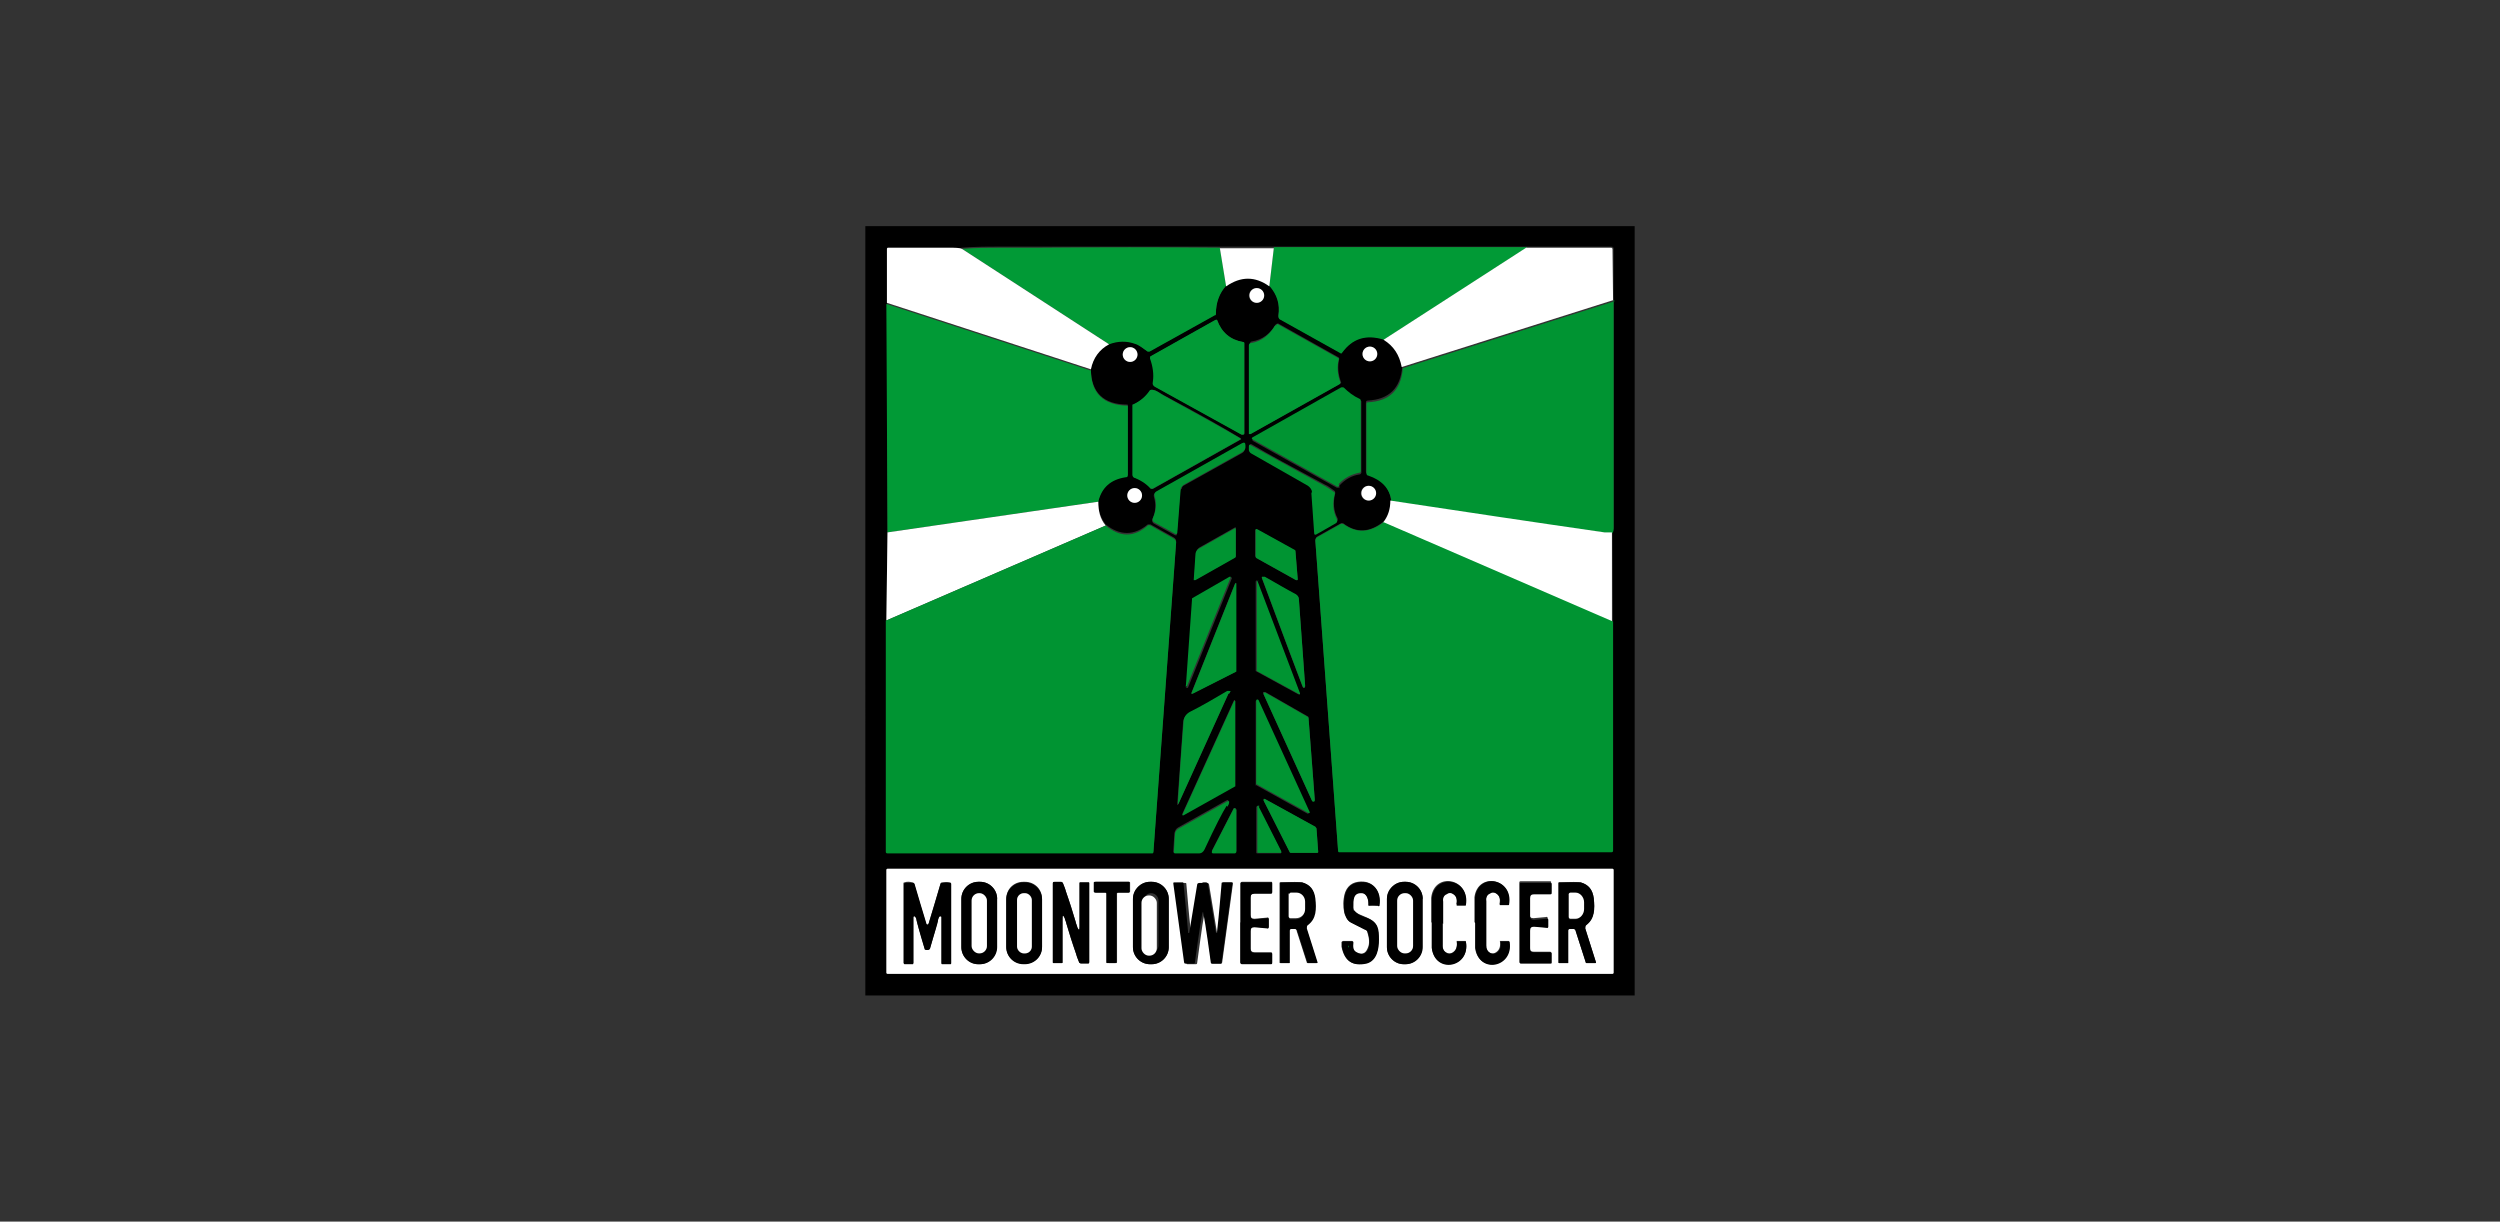 <?xml version="1.0" encoding="UTF-8"?>
<svg xmlns="http://www.w3.org/2000/svg" width="440" height="215" version="1.1" viewBox="0 0 440 215">
  <rect x="0" y="0" width="440" height="215" fill="#333333" stroke="none"/>
  <!-- Generator: Adobe Illustrator 28.7.1, SVG Export Plug-In . SVG Version: 1.2.0 Build 142)  -->
  <g>
    <g id="Layer_1">
      <g>
        <g>
          <path d="M169.3,43.8c-.4-.1-1.2-.2-2.4-.2-3.5,0-7.1,0-10.6,0-.1,0-.2,0-.2.2v9.5" vector-effect="non-scaling-stroke" fill="none"/>
          <path d="M156,53.4l.2,40.2" vector-effect="non-scaling-stroke" fill="none"/>
          <path d="M156.2,93.6l-.2,15.5" vector-effect="non-scaling-stroke" fill="none"/>
          <path d="M156,109.2v40.7c0,.2,0,.3.2.3h46.6c0,0,.2,0,.2-.2l4-54.5c0-.3-.1-.5-.4-.7l-4.1-2.3c-.2,0-.4,0-.5,0-2.4,2-4.9,2-7.4,0" vector-effect="non-scaling-stroke" fill="none"/>
          <path d="M194.6,92.4c-.9-1.2-1.4-2.6-1.3-4.2" vector-effect="non-scaling-stroke" fill="none"/>
          <path d="M193.3,88.3c.6-2.5,2.2-3.9,4.8-4.3.3,0,.4-.2.4-.4v-12.1c0,0,0-.1-.1-.1h0c-4.2,0-6.4-2.2-6.4-6.3" vector-effect="non-scaling-stroke" fill="none"/>
          <path d="M192,65.1c.4-2.1,1.5-3.5,3.2-4.4" vector-effect="non-scaling-stroke" fill="none"/>
          <path d="M195.2,60.6c1.5-.6,3-.6,4.5-.1.8.3,1.5,1,2.3,1.4,0,0,.2,0,.3,0l11.5-6.4c.1,0,.2-.2.2-.3,0-1.9.6-3.5,1.8-4.9" vector-effect="non-scaling-stroke" fill="none"/>
          <path d="M215.7,50.4c2.6-1.7,5.1-1.7,7.6,0" vector-effect="non-scaling-stroke" fill="none"/>
          <path d="M223.4,50.4c1.4,1.5,1.9,3.3,1.6,5.3,0,.3,0,.6.4.7l10.4,5.8c.1,0,.3,0,.4,0,1.8-2.5,4.2-3.3,7.4-2.3" vector-effect="non-scaling-stroke" fill="none"/>
          <path d="M243.5,59.8c1.7,1,2.8,2.6,3.2,4.8" vector-effect="non-scaling-stroke" fill="none"/>
          <path d="M246.7,64.6c-.3,3.8-2.3,5.8-6.1,6-.2,0-.3.2-.3.3v12.2c0,.2.1.4.3.4,2.4.8,3.8,2.3,4.1,4.5" vector-effect="non-scaling-stroke" fill="none"/>
          <path d="M244.8,88.1c0,1.5-.4,2.8-1.3,3.9" vector-effect="non-scaling-stroke" fill="none"/>
          <path d="M243.5,92.1c-2.4,1.9-4.7,2.1-7.1.3-.1,0-.3-.1-.4,0l-4.1,2.3c-.2.1-.4.4-.4.7l4,54.5c0,.2.1.3.3.3h47.8c.2,0,.3-.1.3-.3v-40.2" vector-effect="non-scaling-stroke" fill="none"/>
          <path d="M283.9,109.5v-15.8" vector-effect="non-scaling-stroke" fill="none"/>
          <path d="M283.7,93.7c.1-.2.2-.5.2-.8,0-13.4,0-26.8,0-40.2" vector-effect="non-scaling-stroke" fill="none"/>
          <path d="M284,52.8v-9c-.1,0-.2-.2-.3-.2h-15" vector-effect="non-scaling-stroke" fill="none"/>
          <path d="M268.7,43.6h-44.5" vector-effect="non-scaling-stroke" fill="none"/>
          <path d="M224.2,43.6h-9.5" vector-effect="non-scaling-stroke" fill="none"/>
          <path d="M214.7,43.6c-10.6,0-21.3,0-31.9,0,0,0-2.1,0-6.4,0-2.3,0-4.7,0-7.2.2" vector-effect="non-scaling-stroke" fill="none"/>
          <path d="M214.7,43.6l1.1,6.7" vector-effect="non-scaling-stroke" fill="none"/>
          <path d="M195.2,60.6l-25.9-16.8" vector-effect="non-scaling-stroke" fill="none"/>
          <path d="M192,65.1l-35.9-11.7" vector-effect="non-scaling-stroke" fill="none"/>
          <path d="M193.3,88.3l-37.1,5.4" vector-effect="non-scaling-stroke" fill="none"/>
          <path d="M268.7,43.6l-25.1,16.2" vector-effect="non-scaling-stroke" fill="none"/>
          <path d="M223.4,50.4l.8-6.8" vector-effect="non-scaling-stroke" fill="none"/>
          <path d="M194.6,92.4l-38.6,16.7" vector-effect="non-scaling-stroke" fill="none"/>
          <path d="M284,52.8l-37.3,11.8" vector-effect="non-scaling-stroke" fill="none"/>
          <path d="M283.7,93.7c-.4,0-.8,0-1.2,0-12.6-1.8-25.2-3.7-37.7-5.6" vector-effect="non-scaling-stroke" fill="none"/>
          <path d="M283.9,109.5l-40.4-17.5" vector-effect="non-scaling-stroke" fill="none"/>
          <path d="M222.4,52c0-.7-.6-1.3-1.3-1.3-.7,0-1.3.6-1.3,1.3h0c0,.7.6,1.3,1.3,1.3h0c.7,0,1.3-.6,1.3-1.3" vector-effect="non-scaling-stroke" fill="none"/>
          <path d="M214.2,56.3c0,0-.1-.1-.2,0,0,0,0,0,0,0l-11.4,6.4c-.2,0-.2.2-.1.4.6,1.4.8,2.8.5,4.1,0,.4,0,.7.4.9l15.2,8.4c.2,0,.4,0,.4-.1,0,0,0-.1,0-.2v-15.7c0-.2,0-.2-.2-.3-2.3-.4-3.8-1.7-4.6-3.9" vector-effect="non-scaling-stroke" fill="none"/>
          <path d="M224.8,57c0,0-.2,0-.2,0-1,1.7-2.4,2.8-4.3,3.1-.2,0-.3.2-.3.4v15.6c0,.1,0,.2.2.2,0,0,0,0,0,0l15.7-8.8c.1,0,.2-.2.1-.3-.5-1.4-.6-2.7-.3-4,0-.1,0-.2-.1-.3l-10.7-6" vector-effect="non-scaling-stroke" fill="none"/>
          <path d="M242.4,62.3c0-.7-.6-1.3-1.3-1.3h0c-.7,0-1.3.6-1.3,1.3h0c0,.7.6,1.3,1.3,1.3s1.3-.6,1.3-1.3" vector-effect="non-scaling-stroke" fill="none"/>
          <path d="M200.2,62.4c0-.7-.6-1.3-1.3-1.3h0c-.7,0-1.3.6-1.3,1.3h0c0,.7.6,1.3,1.3,1.3h0c.7,0,1.3-.6,1.3-1.3h0" vector-effect="non-scaling-stroke" fill="none"/>
          <path d="M235.7,85.5c1-1.1,2.2-1.8,3.6-2,.1,0,.3-.2.3-.3v-12.4c0-.2,0-.3-.2-.3-1.1-.5-2-1.2-2.8-2-.1-.1-.4-.2-.5,0l-15.6,8.8c-.1,0-.1.2,0,.3,0,0,0,0,0,0l14.7,8.2c.2.1.4,0,.6,0" vector-effect="non-scaling-stroke" fill="none"/>
          <path d="M199.4,71.2c0,0,0,0,0,.1v12.3c0,.3.2.5.4.5,1,.3,2,.9,2.8,1.9,0,.1.2.1.4,0l15.3-8.6c.2,0,.2-.2,0-.3-2.8-1.7-7.2-4.2-13.4-7.5-.6-.3-1.3-.9-2.1-1-.2,0-.3,0-.4.2-.7,1-1.6,1.8-2.9,2.4" vector-effect="non-scaling-stroke" fill="none"/>
          <path d="M208.1,85.6l10.4-5.8c.4-.2.6-.5.6-.9v-.3c0-.5-.1-.6-.6-.4l-15.1,8.5c-.3.2-.4.4-.3.8.4,1.3.3,2.6-.3,3.9-.1.2,0,.5.2.7l3.8,2.1c.1,0,.3,0,.3,0,0,0,0,0,0,0l.6-7.7c0-.2.1-.4.3-.5" vector-effect="non-scaling-stroke" fill="none"/>
          <path d="M230.9,86.6l.5,7.1c0,.2.1.3.3.2l3.5-2c.2-.1.3-.5.2-.7-.7-1.3-.8-2.8-.4-4.4,0-.1,0-.3-.1-.4-.7-.5-1.2-.9-1.7-1.1-5.6-3-9.9-5.3-12.9-7.1-.3-.1-.4,0-.4.2v.6c0,.3.1.5.4.6l10,5.7c.4.2.6.6.7,1.1" vector-effect="non-scaling-stroke" fill="none"/>
          <path d="M242.1,86.8c0-.7-.6-1.3-1.3-1.3h0c-.7,0-1.3.6-1.3,1.3h0c0,.7.6,1.3,1.3,1.3s1.3-.6,1.3-1.3" vector-effect="non-scaling-stroke" fill="none"/>
          <path d="M201,87.2c0-.7-.6-1.3-1.3-1.3s-1.3.6-1.3,1.3.6,1.3,1.3,1.3,1.3-.6,1.3-1.3" vector-effect="non-scaling-stroke" fill="none"/>
          <path d="M210.4,102l6.9-3.9c.2,0,.2-.2.2-.4v-4.8c0,0,0-.1-.1-.1,0,0,0,0,0,0l-6.2,3.5c-.4.2-.7.7-.7,1.1l-.3,4.4c0,.1,0,.2.2.2,0,0,0,0,.1,0" vector-effect="non-scaling-stroke" fill="none"/>
          <path d="M221,98c0,0,0,.1.1.2l7,3.9c.1,0,.2,0,.3,0,0,0,0,0,0-.1l-.4-4.9c0,0,0-.1-.1-.2l-6.7-3.7c-.1,0-.2,0-.3,0,0,0,0,0,0,0v4.7" vector-effect="non-scaling-stroke" fill="none"/>
          <path d="M208.7,120.9c0,0,0,.2.2.2,0,0,.1,0,.2-.1l7.7-19.2c0,0,0-.2-.1-.2,0,0-.1,0-.1,0l-6.6,3.8c0,0,0,0,0,.1l-1.1,15.5" vector-effect="non-scaling-stroke" fill="none"/>
          <path d="M229.3,120.9c0,.1.1.2.1.2.1,0,.3,0,.3-.2,0,0,0-.1,0-.2l-1.1-15.2c0-.3-.2-.6-.5-.8-1.9-1-3.8-2.1-5.5-3.1-.2,0-.3-.1-.5,0,0,0-.1,0,0,.2,0,0,0,0,0,0,4.1,11,6.5,17.4,7.2,19.2" vector-effect="non-scaling-stroke" fill="none"/>
          <path d="M221.3,102.2c0,0-.1-.1-.2,0,0,0-.1,0-.1.2v15.6c0,0,0,.1,0,.1l7.5,4.1c0,0,.2,0,.2,0,0,0,0,0,0-.1l-7.5-19.8" vector-effect="non-scaling-stroke" fill="none"/>
          <path d="M217.6,102.7c0,0,0-.1-.1-.1,0,0-.1,0-.1,0l-7.7,19.3c0,0,0,.2,0,.2,0,0,0,0,.1,0l7.7-3.9c0,0,0,0,0-.1v-15.4" vector-effect="non-scaling-stroke" fill="none"/>
          <path d="M216.4,122c.2-.1,0-.2-.3-.2,0,0-.1,0-.2,0-2.2,1.3-4.4,2.6-6.6,3.7-.7.4-1.1,1-1.1,1.9,0,0-.3,4.7-1,14.1,0,.1,0,.2.1.2,0,0,0,0,0,0l8.8-19.4c0,0,0-.1.1-.2" vector-effect="non-scaling-stroke" fill="none"/>
          <path d="M230.9,140.9c0,.1.2.2.3.1.1,0,.2-.1.2-.3l-1.1-14.4c0,0,0-.2-.1-.2l-7.5-4.3c-.1,0-.3,0-.4,0,0,0,0,.2,0,.2l8.5,18.7" vector-effect="non-scaling-stroke" fill="none"/>
          <path d="M217.4,138.4s0,0,0-.1v-14.9c0,0,0-.1-.1-.2,0,0-.1,0-.1,0l-9.1,20c0,0,0,.2,0,.2,0,0,0,0,.1,0l9.1-5.1" vector-effect="non-scaling-stroke" fill="none"/>
          <path d="M221.1,138.1c0,0,0,.1,0,.1l9,5c0,0,.2,0,.2,0,0,0,0-.1,0-.2l-9-19.7c0,0-.1-.1-.2,0,0,0-.1,0-.1.2v14.8" vector-effect="non-scaling-stroke" fill="none"/>
          <path d="M231.7,145.8c0,0,0-.1-.1-.2l-8.9-4.9c-.1,0-.2,0-.3,0,0,0,0,.1,0,.2l4.6,9.1c0,0,.1.1.2.1h4.6c.1,0,.2,0,.2-.2,0,0,0,0,0,0l-.3-4.1" vector-effect="non-scaling-stroke" fill="none"/>
          <path d="M215.9,141.8c.2-.3.3-.5.3-.6,0-.4,0-.5-.4-.3l-8.4,4.7c-.4.2-.6.6-.7,1l-.2,3.2c0,.1,0,.3.2.3,0,0,0,0,0,0h4.2c.5,0,.8-.2,1-.7,1.8-4,3.1-6.6,3.9-7.7" vector-effect="non-scaling-stroke" fill="none"/>
          <path d="M221.5,141.9c0-.1-.2-.1-.3,0,0,0-.1.1-.1.2v7.9c0,.1,0,.2.2.2h4c.1,0,.2,0,.2-.2,0,0,0,0,0,0l-4-7.9" vector-effect="non-scaling-stroke" fill="none"/>
          <path d="M217.6,142.5c0-.1-.1-.3-.3-.3,0,0-.2,0-.2.1l-3.8,7.4c0,.1,0,.3.1.3,0,0,0,0,.1,0h3.8c.1,0,.3-.1.3-.3v-7.4" vector-effect="non-scaling-stroke" fill="none"/>
          <path d="M284,153.1c0-.1-.1-.2-.2-.2h-127.6c-.1,0-.2.1-.2.2v18.1c0,.1.1.2.2.2h127.6c.1,0,.2-.1.2-.2v-18.1" vector-effect="non-scaling-stroke" fill="none"/>
          <path d="M244.6,172.4s-.2,0-.5,0h0c-.3,0-.5,0-.5,0,0,0,.2,0,.5,0h0c.3,0,.5,0,.5,0h0" vector-effect="non-scaling-stroke" fill="none"/>
          <path d="M163.2,167.1c0,0,.2,0,.2,0,.2,0,.3-.1.3-.3.9-2.9,1.3-4.6,1.4-5,0-.3.2-.5.3-.6.2,0,.3,0,.3.2v8.1c0,0,0,.1.1.1h1.5c0,0,.1,0,.1-.1h0v-13.9c0-.2,0-.2-.2-.3-.5,0-1,0-1.4,0-.2,0-.3.2-.3.3-.7,2.3-1.3,4.5-2,6.7,0,.3-.2.4-.3.4s-.2-.1-.3-.4c-.7-2.2-1.3-4.4-2-6.7,0-.2-.2-.3-.3-.3-.4-.1-.9-.2-1.4,0-.2,0-.2.1-.2.3v13.9c0,0,0,.1.2.1h1.5c0,0,.1,0,.1-.1v-8.1c0-.2,0-.2.2-.2.1,0,.2.3.3.6,0,.5.6,2.1,1.4,5,0,.1.1.2.3.3,0,0,.1,0,.2,0" vector-effect="non-scaling-stroke" fill="none"/>
          <path d="M175.5,158.2c0-1.6-1.3-3-3-3h-.3c-1.6,0-3,1.3-3,3h0v8.5c0,1.6,1.3,3,2.9,3h.3c1.6,0,3-1.3,3-3h0s0-8.5,0-8.5" vector-effect="non-scaling-stroke" fill="none"/>
          <path d="M183.4,158.2c0-1.7-1.3-3-3-3h-.3c-1.7,0-3,1.3-3,3v8.4c0,1.7,1.3,3,3,3h.3c1.7,0,3-1.3,3-3v-8.4" vector-effect="non-scaling-stroke" fill="none"/>
          <path d="M187.7,162.6c.5,1.7,1,3.4,1.7,5.3.2.5.3.9.5,1.4,0,.2.2.2.3.2h1.2c.2.1.3,0,.3-.2v-13.9c0,0,0-.1-.1-.1h-1.5c0,0-.1,0-.1.1v7.7c0,.7-.1.7-.4.1,0-.2-.2-.5-.3-1-.5-1.7-1-3.4-1.7-5.3-.2-.5-.3-.9-.5-1.4,0-.2-.2-.2-.3-.2h-1.2c-.2-.1-.3,0-.3.2v13.9c0,0,0,.1.1.1h1.5c0,0,.1,0,.1-.1v-7.7c0-.7.1-.7.4-.1,0,.2.2.5.3,1" vector-effect="non-scaling-stroke" fill="none"/>
          <path d="M195.7,169.5c.3,0,.5,0,.7,0,.2,0,.2,0,.2-.3v-11.8c0-.2,0-.3.3-.3h1.8c.1,0,.2-.1.2-.2h0v-1.5c0-.1,0-.2-.2-.2-1,0-2,0-2.9,0-1,0-2,0-2.9,0-.1,0-.2,0-.2.2v1.5c0,.1,0,.2.2.2,0,0,0,0,0,0h1.8c.2,0,.3,0,.3.3v11.8c0,.2,0,.2.2.3.2,0,.4,0,.7,0" vector-effect="non-scaling-stroke" fill="none"/>
          <path d="M205.7,158.2c0-1.6-1.3-3-3-3h-.3c-1.6,0-3,1.3-3,3h0s0,8.5,0,8.5c0,1.6,1.3,3,3,3h.3c1.6,0,3-1.3,3-3h0s0-8.5,0-8.5" vector-effect="non-scaling-stroke" fill="none"/>
          <path d="M211.8,160.5c.2,0,.6,3,1.4,8.9,0,0,0,.2.2.2h1.4c.2,0,.2,0,.3-.2l1.9-13.9c0,0,0-.2-.1-.2,0,0,0,0,0,0h-1.5c-.1,0-.2,0-.2.2-.2,2.2-.4,5-.8,8.5,0,0,0,.2,0,.2,0,0-.1,0-.2,0,0,0,0,0,0,0l-1.4-8.5c0-.2-.2-.3-.4-.3-.2,0-.3,0-.4,0,0,0-.1,0-.4,0-.2,0-.4.1-.4.3l-1.4,8.5c0,0,0,.1-.2.1,0,0,0,0,0,0,0,0,0-.1,0-.2-.4-3.5-.6-6.4-.8-8.5,0-.1,0-.2-.2-.2h-1.5c0,0-.2,0-.2.2,0,0,0,0,0,0l1.9,13.9c0,.2.1.2.3.2h1.4c0,0,.2,0,.2-.2.8-5.9,1.2-8.9,1.4-8.9" vector-effect="non-scaling-stroke" fill="none"/>
          <path d="M218.3,162.4c0,4.2,0,6.5,0,6.9,0,.2,0,.2.3.2h5.1c.1,0,.2,0,.2-.1v-1.6c0,0,0-.2-.2-.2h-2.9c-.4,0-.7-.2-.7-.7v-3.1c0-.5.2-.7.7-.7l2.2.2c.2,0,.3,0,.3-.2,0-.1,0-.4,0-.7,0-.3,0-.6,0-.7,0-.2-.2-.3-.3-.2l-2.2.2c-.5,0-.7-.2-.7-.7v-3.1c0-.5.2-.7.7-.7h2.9c0,0,.2,0,.2-.2v-1.6c0-.1,0-.2-.1-.2h-5.1c-.2,0-.3,0-.3.2,0,.4,0,2.7,0,6.9" vector-effect="non-scaling-stroke" fill="none"/>
          <path d="M227.2,163.5c.2,0,.5,0,.7,0,.2,0,.3.1.3.3l1.8,5.6c0,0,0,.1.1.1h1.6c0,0,.1,0,.1-.1l-1.9-6c0-.2,0-.4.2-.6,1.4-1.2,1.5-2.9,1.3-4.7-.2-1.5-.9-2.4-2.3-2.8-.4-.1-1.6-.1-3.7,0-.2,0-.2,0-.2.2v13.9c0,0,0,.1.1.1h1.6c0,0,0,0,0,0v-5.7c0-.2,0-.3.3-.3" vector-effect="non-scaling-stroke" fill="none"/>
          <path d="M242.5,159.4c0,0,.1,0,.2-.1.4-2.5-1.1-4.5-3.7-4.1-1.4.2-2.3,1.2-2.5,2.9-.2,1.3,0,2.2.2,2.9.3.7.6,1.1,1,1.3,1.6.8,2.5,1.2,2.6,1.3.2,0,.3.2.3.3.4,1.2.5,2.2.1,3-.4,1-1.1,1.2-2.1.6-.5-.3-.7-.8-.5-1.7,0-.1,0-.2-.2-.2,0,0,0,0,0,0h-1.5c-.1,0-.2.1-.3.2,0,.2,0,.4,0,.8.5,2.5,1.9,3.5,4.3,2.9,1.9-.4,2.2-2.6,2.2-4.2,0-1.8-.1-3-2-3.8-.8-.4-1.8-.6-2.3-1.3-.1-.2-.2-.4-.2-.7,0-1.1,0-2.5,1.5-2.4,1,0,1.3,1.3,1.2,2.2,0,0,0,.1.1.1,0,0,0,0,0,0,.5-.1.9-.1,1.4,0" vector-effect="non-scaling-stroke" fill="none"/>
          <path d="M250.4,158.2c0-1.6-1.3-3-3-3h-.3c-1.6,0-3,1.3-3,3h0v8.5c0,1.6,1.3,3,2.9,3h.3c1.6,0,3-1.3,3-3v-8.5" vector-effect="non-scaling-stroke" fill="none"/>
          <path d="M252,162.4c0,2.7,0,4.1,0,4.4.6,4.6,6.8,3.4,6-1.1,0,0,0-.1-.1-.1h-1.5c0,0-.1,0,0,.1.1.9-.1,1.5-.7,1.9-.4.3-.8.3-1.2,0-.4-.2-.7-.7-.6-1.3,0-.2,0-1.5,0-3.9,0-2.4,0-3.7,0-3.9,0-.6.2-1,.6-1.3.4-.2.8-.2,1.2,0,.6.4.8,1,.6,1.9,0,0,0,.1,0,.1h1.5c0,0,.1,0,.1-.1.8-4.5-5.4-5.7-6-1.2,0,.2,0,1.7,0,4.4" vector-effect="non-scaling-stroke" fill="none"/>
          <path d="M259.6,162.4c0,2.7,0,4.1,0,4.4.6,4.6,6.8,3.4,6-1.1,0,0,0-.1-.1-.1h-1.5c0,0-.1,0,0,.1.1.9-.1,1.5-.7,1.9-.4.3-.8.3-1.2,0-.4-.2-.7-.7-.6-1.3,0-.2,0-1.5,0-3.9,0-2.4,0-3.7,0-3.9,0-.6.2-1,.6-1.3.4-.2.8-.2,1.2,0,.6.4.8,1,.6,1.9,0,0,0,.1,0,.1h1.5c0,0,.1,0,.1-.1.8-4.5-5.4-5.7-6-1.2,0,.2,0,1.7,0,4.4" vector-effect="non-scaling-stroke" fill="none"/>
          <path d="M267.4,162.4c0,4.2,0,6.5,0,6.9,0,.2.1.2.3.2h5.1c.1,0,.2,0,.2-.2v-1.6c0,0,0-.2-.2-.2h-2.9c-.5,0-.7-.2-.7-.7v-3.1c0-.5.2-.7.7-.7l2.2.2c.2,0,.3,0,.3-.2,0-.1,0-.4,0-.7s0-.6,0-.7c0-.2-.2-.3-.3-.2l-2.2.2c-.5,0-.7-.2-.7-.7v-3.1c0-.5.2-.7.7-.7h2.9c0,0,.2,0,.2-.2v-1.6c0-.1,0-.2-.2-.2h-5.1c-.2,0-.3,0-.3.3,0,.4,0,2.7,0,6.9" vector-effect="non-scaling-stroke" fill="none"/>
          <path d="M276.3,163.5c.2,0,.5,0,.7,0,.2,0,.3.1.3.3l1.8,5.6c0,0,0,.1.1.1h1.6c0,0,.1,0,.1-.1l-1.9-6c0-.2,0-.4.2-.6,1.4-1.2,1.5-2.9,1.3-4.7-.2-1.5-.9-2.4-2.3-2.8-.4-.1-1.6-.1-3.7,0-.2,0-.2,0-.2.2v13.9c0,0,0,.1.1.1h1.6c0,0,0,0,0,0v-5.7c0-.2,0-.3.3-.3" vector-effect="non-scaling-stroke" fill="none"/>
          <path d="M166.4,168.5c0,0,0,.1,0,0,0,0,0,0,0,0,0-.1,0-.1,0,0" vector-effect="non-scaling-stroke" fill="none"/>
          <path d="M173.7,158.5c0-.7-.6-1.3-1.3-1.3h0c-.7,0-1.3.6-1.3,1.3h0v7.9c0,.7.6,1.3,1.3,1.3h0c.7,0,1.3-.6,1.3-1.3h0v-7.9" vector-effect="non-scaling-stroke" fill="none"/>
          <path d="M181.6,158.4c0-.7-.5-1.2-1.2-1.2h-.2c-.7,0-1.2.5-1.2,1.2h0v8.2c0,.7.5,1.2,1.2,1.2h.2c.7,0,1.2-.5,1.2-1.2v-8.2" vector-effect="non-scaling-stroke" fill="none"/>
          <path d="M203.9,158.5c0-.7-.6-1.3-1.3-1.3h0c-.7,0-1.3.6-1.3,1.3h0s0,7.9,0,7.9c0,.7.6,1.3,1.3,1.3h0c.7,0,1.3-.6,1.3-1.3v-7.9" vector-effect="non-scaling-stroke" fill="none"/>
          <path d="M219.2,165.6s0-.5,0-1.1c0-.6,0-1.1,0-1.1h0s0,.5,0,1.1,0,1.1,0,1.1h0" vector-effect="non-scaling-stroke" fill="none"/>
          <path d="M226.9,157.4v4.1c0,.1,0,.3.2.3h1c.8,0,1.5-.7,1.5-1.6,0,0,0,0,0,0v-1.3c0-.9-.7-1.6-1.5-1.6h-1c-.1,0-.3.1-.3.2,0,0,0,0,0,0" vector-effect="non-scaling-stroke" fill="none"/>
          <path d="M237.3,166.8c0-.1,0-.2,0-.4,0,.1,0,.2,0,.4" vector-effect="non-scaling-stroke" fill="none"/>
          <path d="M248.7,158.5c0-.7-.6-1.3-1.3-1.3h0c-.7,0-1.3.6-1.3,1.3v7.9c0,.7.6,1.3,1.3,1.3h0c.7,0,1.3-.6,1.3-1.3v-7.9" vector-effect="non-scaling-stroke" fill="none"/>
          <path d="M276.1,157.4v4.1c0,.1,0,.3.2.3h.9c.8,0,1.5-.7,1.5-1.7,0,0,0,0,0,0v-1.2c0-.9-.7-1.7-1.5-1.7h-.9c-.1,0-.3.1-.3.3h0" vector-effect="non-scaling-stroke" fill="none"/>
        </g>
        <path d="M287.7,39.8v135.4h-135.4V39.8h135.4ZM169.3,43.8c-.4-.1-1.2-.2-2.4-.2-3.5,0-7.1,0-10.6,0-.1,0-.2,0-.2.2v9.5s.1,40.2.1,40.2l-.2,15.5v40.7c0,.2,0,.3.2.3h46.6c0,0,.2,0,.2-.2l4-54.5c0-.3-.1-.5-.4-.7l-4.1-2.3c-.2,0-.4,0-.5,0-2.4,2-4.9,2-7.4,0-.9-1.2-1.4-2.6-1.3-4.2.6-2.5,2.2-3.9,4.8-4.3.3,0,.4-.2.4-.4v-12.1c0,0,0-.1-.1-.1h0c-4.2,0-6.4-2.2-6.4-6.3.4-2.1,1.5-3.5,3.2-4.4,1.5-.6,3-.6,4.5-.1.8.3,1.5,1,2.3,1.4,0,0,.2,0,.3,0l11.5-6.4c.1,0,.2-.2.2-.3,0-1.9.6-3.5,1.8-4.9,2.6-1.7,5.1-1.7,7.6,0,1.4,1.5,1.9,3.3,1.6,5.3,0,.3,0,.6.4.7l10.4,5.8c.1,0,.3,0,.4,0,1.8-2.5,4.2-3.3,7.4-2.3,1.7,1,2.8,2.6,3.2,4.8-.3,3.8-2.3,5.8-6.1,6-.2,0-.3.2-.3.3v12.2c0,.2.1.4.3.4,2.4.8,3.8,2.3,4.1,4.5,0,1.5-.4,2.8-1.3,3.9-2.4,1.9-4.7,2.1-7.1.3-.1,0-.3-.1-.4,0l-4.1,2.3c-.2.1-.4.4-.4.7l4,54.5c0,.2.1.3.3.3h47.8c.2,0,.3-.1.3-.3v-40.2s-.1-15.8-.1-15.8c.1-.2.2-.5.2-.8,0-13.4,0-26.8,0-40.2v-9c-.1,0-.2-.2-.3-.2h-15s-44.5,0-44.5,0h-9.5c-10.6,0-21.3,0-31.9,0,0,0-2.1,0-6.4,0-2.3,0-4.7,0-7.2.2ZM222.4,52c0-.7-.6-1.3-1.3-1.3-.7,0-1.3.6-1.3,1.3h0c0,.7.6,1.3,1.3,1.3h0c.7,0,1.3-.6,1.3-1.3ZM214.2,56.3c0,0-.1-.1-.2,0,0,0,0,0,0,0l-11.4,6.4c-.2,0-.2.2-.1.4.6,1.4.8,2.8.5,4.1,0,.4,0,.7.4.9l15.2,8.4c.2,0,.4,0,.4-.1,0,0,0-.1,0-.2v-15.7c0-.2,0-.2-.2-.3-2.3-.4-3.8-1.7-4.6-3.9ZM224.8,57c0,0-.2,0-.2,0-1,1.7-2.4,2.8-4.3,3.1-.2,0-.3.2-.3.4v15.6c0,.1,0,.2.2.2,0,0,0,0,0,0l15.7-8.8c.1,0,.2-.2.1-.3-.5-1.4-.6-2.7-.3-4,0-.1,0-.2-.1-.3l-10.7-6ZM242.4,62.3c0-.7-.6-1.3-1.3-1.3h0c-.7,0-1.3.6-1.3,1.3h0c0,.7.6,1.3,1.3,1.3s1.3-.6,1.3-1.3ZM200.2,62.4c0-.7-.6-1.3-1.3-1.3h0c-.7,0-1.3.6-1.3,1.3h0c0,.7.6,1.3,1.3,1.3h0c.7,0,1.3-.6,1.3-1.3h0ZM235.7,85.5c1-1.1,2.2-1.8,3.6-2,.1,0,.3-.2.3-.3v-12.4c0-.2,0-.3-.2-.3-1.1-.5-2-1.2-2.8-2-.1-.1-.4-.2-.5,0l-15.6,8.8c-.1,0-.1.2,0,.3,0,0,0,0,0,0l14.7,8.2c.2.1.4,0,.6,0ZM199.4,71.2c0,0,0,0,0,.1v12.3c0,.3.2.5.4.5,1,.3,2,.9,2.8,1.9,0,.1.2.1.4,0l15.3-8.6c.2,0,.2-.2,0-.3-2.8-1.7-7.2-4.2-13.4-7.5-.6-.3-1.3-.9-2.1-1-.2,0-.3,0-.4.2-.7,1-1.6,1.8-2.9,2.4ZM208.1,85.6l10.4-5.8c.4-.2.6-.5.6-.9v-.3c0-.5-.1-.6-.6-.4l-15.1,8.5c-.3.2-.4.4-.3.8.4,1.3.3,2.6-.3,3.9-.1.2,0,.5.2.7l3.8,2.1c.1,0,.3,0,.3,0,0,0,0,0,0,0l.6-7.7c0-.2.1-.4.3-.5ZM230.9,86.6l.5,7.1c0,.2.1.3.3.2l3.5-2c.2-.1.3-.5.2-.7-.7-1.3-.8-2.8-.4-4.4,0-.1,0-.3-.1-.4-.7-.5-1.2-.9-1.7-1.1-5.6-3-9.9-5.3-12.9-7.1-.3-.1-.4,0-.4.2v.6c0,.3.1.5.4.6l10,5.7c.4.2.6.6.7,1.1ZM242.1,86.8c0-.7-.6-1.3-1.3-1.3h0c-.7,0-1.3.6-1.3,1.3h0c0,.7.6,1.3,1.3,1.3s1.3-.6,1.3-1.3ZM201,87.2c0-.7-.6-1.3-1.3-1.3s-1.3.6-1.3,1.3.6,1.3,1.3,1.3,1.3-.6,1.3-1.3ZM210.4,102l6.9-3.9c.2,0,.2-.2.2-.4v-4.8c0,0,0-.1-.1-.1,0,0,0,0,0,0l-6.2,3.5c-.4.2-.7.7-.7,1.1l-.3,4.4c0,.1,0,.2.2.2,0,0,0,0,.1,0ZM221,98c0,0,0,.1.1.2l7,3.9c.1,0,.2,0,.3,0,0,0,0,0,0-.1l-.4-4.9c0,0,0-.1-.1-.2l-6.7-3.7c-.1,0-.2,0-.3,0,0,0,0,0,0,0v4.7ZM208.7,120.9c0,0,0,.2.2.2,0,0,.1,0,.2-.1l7.7-19.2c0,0,0-.2-.1-.2,0,0-.1,0-.1,0l-6.6,3.8c0,0,0,0,0,.1l-1.1,15.5ZM229.3,120.9c0,.1.1.2.1.2.1,0,.3,0,.3-.2,0,0,0-.1,0-.2l-1.1-15.2c0-.3-.2-.6-.5-.8-1.9-1-3.8-2.1-5.5-3.1-.2,0-.3-.1-.5,0,0,0-.1,0,0,.2,0,0,0,0,0,0,4.1,11,6.5,17.4,7.2,19.2ZM221.3,102.2c0,0-.1-.1-.2,0,0,0-.1,0-.1.2v15.6c0,0,0,.1,0,.1l7.5,4.1c0,0,.2,0,.2,0,0,0,0,0,0-.1l-7.5-19.8ZM217.6,102.7c0,0,0-.1-.1-.1,0,0-.1,0-.1,0l-7.7,19.3c0,0,0,.2,0,.2,0,0,0,0,.1,0l7.7-3.9c0,0,0,0,0-.1v-15.4ZM216.4,122c.2-.1,0-.2-.3-.2,0,0-.1,0-.2,0-2.2,1.3-4.4,2.6-6.6,3.7-.7.4-1.1,1-1.1,1.9,0,0-.3,4.7-1,14.1,0,.1,0,.2.1.2,0,0,0,0,0,0l8.8-19.4c0,0,0-.1.1-.2ZM230.9,140.9c0,.1.2.2.3.1.1,0,.2-.1.2-.3l-1.1-14.4c0,0,0-.2-.1-.2l-7.5-4.3c-.1,0-.3,0-.4,0,0,0,0,.2,0,.2l8.5,18.7ZM217.4,138.4s0,0,0-.1v-14.9c0,0,0-.1-.1-.2,0,0-.1,0-.1,0l-9.1,20c0,0,0,.2,0,.2,0,0,0,0,.1,0l9.1-5.1ZM221.1,138.1c0,0,0,.1,0,.1l9,5c0,0,.2,0,.2,0,0,0,0-.1,0-.2l-9-19.7c0,0-.1-.1-.2,0,0,0-.1,0-.1.2v14.8ZM231.7,145.8c0,0,0-.1-.1-.2l-8.9-4.9c-.1,0-.2,0-.3,0,0,0,0,.1,0,.2l4.6,9.1c0,0,.1.1.2.1h4.6c.1,0,.2,0,.2-.2,0,0,0,0,0,0l-.3-4.1ZM215.9,141.8c.2-.3.3-.5.3-.6,0-.4,0-.5-.4-.3l-8.4,4.7c-.4.2-.6.6-.7,1l-.2,3.2c0,.1,0,.3.2.3,0,0,0,0,0,0h4.2c.5,0,.8-.2,1-.7,1.8-4,3.1-6.6,3.9-7.7ZM221.5,141.9c0-.1-.2-.1-.3,0,0,0-.1.1-.1.2v7.9c0,.1,0,.2.2.2h4c.1,0,.2,0,.2-.2,0,0,0,0,0,0l-4-7.9ZM217.6,142.5c0-.1-.1-.3-.3-.3,0,0-.2,0-.2.1l-3.8,7.4c0,.1,0,.3.1.3,0,0,0,0,.1,0h3.8c.1,0,.3-.1.3-.3v-7.4ZM284,153.1c0-.1-.1-.2-.2-.2h-127.6c-.1,0-.2.1-.2.2v18.1c0,.1.1.2.2.2h127.6c.1,0,.2-.1.2-.2v-18.1ZM244.6,172.4s-.2,0-.5,0h0c-.3,0-.5,0-.5,0,0,0,.2,0,.5,0h0c.3,0,.5,0,.5,0h0Z"/>
        <path d="M214.7,43.6l1.1,6.7c-1.2,1.3-1.8,3-1.8,4.9,0,.2,0,.3-.2.3l-11.5,6.4c0,0-.2,0-.3,0-.7-.5-1.5-1.2-2.3-1.4-1.4-.5-2.9-.5-4.5.1l-25.9-16.8c2.5-.2,4.9-.2,7.2-.2,4.2,0,6.4,0,6.4,0,10.6-.1,21.2-.1,31.9,0Z" fill="#019a36"/>
        <path d="M268.7,43.6l-25.1,16.2c-3.2-1-5.6-.2-7.4,2.3,0,.1-.2.2-.4,0l-10.4-5.8c-.3-.1-.4-.4-.4-.7.3-2-.2-3.7-1.6-5.3l.8-6.8h44.5Z" fill="#019a36"/>
        <path d="M169.3,43.8l25.9,16.8c-1.7.9-2.8,2.4-3.2,4.4l-35.9-11.7v-9.5c0-.1.1-.2.2-.2,3.5,0,7.1,0,10.6,0,1.2,0,2,0,2.4.2Z" fill="#fff"/>
        <path d="M224.2,43.6l-.8,6.8c-2.5-1.8-5-1.8-7.6,0l-1.1-6.7h9.5Z" fill="#fff"/>
        <path d="M284,52.8l-37.3,11.8c-.4-2.1-1.4-3.7-3.2-4.8l25.1-16.2h15c0,0,.2.1.2.2h0s.1,9,.1,9Z" fill="#fff"/>
        <circle cx="221.2" cy="52" r="1.3" fill="#fff"/>
        <path d="M284,52.8c0,13.4,0,26.8,0,40.2,0,.3,0,.5-.2.8-.4,0-.8,0-1.2,0-12.6-1.8-25.2-3.7-37.7-5.6-.3-2.2-1.7-3.7-4.1-4.5-.2,0-.3-.2-.3-.4v-12.2c0-.2.1-.3.3-.3,3.8-.2,5.8-2.2,6.1-6l37.3-11.8Z" fill="#009432"/>
        <path d="M192,65.1c0,4.1,2.2,6.2,6.4,6.3,0,0,.1,0,.1.1h0v12.1c0,.3-.1.4-.4.4-2.6.4-4.2,1.8-4.8,4.3l-37.1,5.4-.2-40.2,35.9,11.7Z" fill="#019a36"/>
        <path d="M214.2,56.3c.8,2.2,2.3,3.5,4.6,3.9.2,0,.2.1.2.3v15.7c0,.2-.1.3-.3.3,0,0-.1,0-.2,0l-15.2-8.4c-.4-.2-.5-.5-.4-.9.2-1.3,0-2.7-.5-4.1,0-.2,0-.3.1-.4l11.4-6.4c0,0,.2,0,.2,0,0,0,0,0,0,0Z" fill="#019a36"/>
        <path d="M224.8,57l10.7,6c.1,0,.2.2.1.3-.3,1.3-.2,2.6.3,4,0,.1,0,.2-.1.3l-15.7,8.8c0,0-.2,0-.3,0,0,0,0,0,0,0v-15.6c0-.2.1-.4.3-.4,1.9-.3,3.3-1.4,4.3-3.1,0,0,.1-.1.2,0Z" fill="#019a36"/>
        <circle cx="241.1" cy="62.3" r="1.3" fill="#fff"/>
        <circle cx="198.9" cy="62.4" r="1.3" fill="#fff"/>
        <path d="M235.7,85.5c-.2.2-.4.2-.6,0l-14.7-8.2c-.1,0-.1-.2,0-.3,0,0,0,0,0,0l15.6-8.8c.2-.1.4,0,.5,0,.8.8,1.7,1.5,2.8,2,.1,0,.2.2.2.3v12.4c0,.2-.1.3-.3.3-1.4.3-2.6.9-3.6,2Z" fill="#009432"/>
        <path d="M199.4,71.2c1.3-.6,2.2-1.4,2.9-2.4,0-.1.2-.2.4-.2.8,0,1.5.7,2.1,1,6.2,3.4,10.7,5.9,13.4,7.5.2.1.2.2,0,.3l-15.3,8.6c-.1,0-.3,0-.4,0-.8-.9-1.8-1.5-2.8-1.9-.2,0-.4-.3-.4-.5v-12.3c0,0,0-.1,0-.1Z" fill="#019a36"/>
        <path d="M208.1,85.6c-.2.1-.3.3-.3.5l-.6,7.7c0,.1-.1.2-.3.2,0,0,0,0,0,0l-3.8-2.1c-.2-.1-.3-.4-.2-.7.6-1.3.7-2.6.3-3.9-.1-.3,0-.6.3-.8l15.1-8.5c.4-.2.6-.1.6.4v.3c0,.4-.3.7-.6.9l-10.4,5.8Z" fill="#009432"/>
        <path d="M230.9,86.6c0-.4-.3-.8-.7-1.1l-10-5.7c-.2-.1-.4-.4-.4-.6v-.6c0-.3.1-.4.4-.2,3.1,1.7,7.4,4.1,12.9,7.1.4.2,1,.6,1.7,1.1.1,0,.2.2.1.4-.4,1.6-.3,3,.4,4.4.1.3,0,.6-.2.7l-3.5,2c-.2,0-.3,0-.3-.2l-.5-7.1Z" fill="#009432"/>
        <circle cx="240.9" cy="86.8" r="1.3" fill="#fff"/>
        <circle cx="199.7" cy="87.2" r="1.3" fill="#fff"/>
        <path d="M193.3,88.3c0,1.6.3,3,1.3,4.2l-38.6,16.7.2-15.5,37.1-5.4Z" fill="#fff"/>
        <path d="M283.7,93.7v15.8c.1,0-40.3-17.5-40.3-17.5.9-1.1,1.3-2.4,1.3-3.9,12.6,1.9,25.2,3.8,37.7,5.6.4,0,.8,0,1.2,0Z" fill="#fff"/>
        <path d="M283.9,109.5v40.2c0,.2-.1.3-.3.3h-47.8c-.2,0-.3,0-.3-.3l-4-54.5c0-.3.1-.6.4-.7l4.1-2.3c.1,0,.3,0,.4,0,2.3,1.7,4.7,1.6,7.1-.3l40.4,17.5Z" fill="#009432"/>
        <path d="M156,109.2l38.6-16.7c2.5,2.1,5,2.1,7.4,0,.1-.1.3-.1.5,0l4.1,2.3c.2.1.4.4.4.7l-4,54.5c0,0,0,.2-.2.2h-46.6c-.2,0-.3-.1-.3-.3v-40.7Z" fill="#009432"/>
        <path d="M217.3,98.2l-6.9,3.9c0,0-.2,0-.3,0,0,0,0,0,0-.1l.3-4.4c0-.5.3-.9.7-1.1l6.2-3.5c0,0,.1,0,.2,0,0,0,0,0,0,0v4.8c0,.2,0,.3-.2.4Z" fill="#009432"/>
        <path d="M221,98v-4.7c0-.1,0-.2.2-.2,0,0,0,0,0,0l6.7,3.7c0,0,.1,0,.1.2l.4,4.9c0,.1,0,.2-.2.2,0,0,0,0-.1,0l-7-3.9c0,0-.1-.1-.1-.2Z" fill="#009432"/>
        <path d="M208.7,120.9l1.1-15.5c0,0,0-.1,0-.1l6.6-3.8c0,0,.2,0,.2,0,0,0,0,0,0,.1l-7.7,19.2c0,0-.1.1-.2,0,0,0-.1,0-.1-.2Z" fill="#009432"/>
        <path d="M229.3,120.9c-.7-1.8-3.1-8.2-7.2-19.2,0,0,0-.1,0-.2,0,0,0,0,0,0,.1,0,.3,0,.5,0,1.8,1,3.6,2.1,5.5,3.1.3.2.5.5.5.8l1.1,15.2c0,.2,0,.3-.2.4,0,0,0,0-.1,0,0,0,0,0-.1-.2Z" fill="#009432"/>
        <path d="M221.3,102.2l7.5,19.8c0,0,0,.2,0,.2,0,0,0,0-.1,0l-7.5-4.1c0,0,0,0,0-.1v-15.6c0,0,0-.2.2-.2,0,0,.1,0,.2.1Z" fill="#009432"/>
        <path d="M217.6,102.7v15.4c0,0,0,.1,0,.1l-7.7,3.9c0,0-.2,0-.2,0,0,0,0,0,0-.1l7.7-19.3c0,0,.1-.1.2,0,0,0,0,0,0,.1Z" fill="#009432"/>
        <path d="M216.2,122.1l-8.8,19.4s0,0,0,0c0,0-.1,0-.1-.2.6-9.4,1-14.1,1-14.1,0-.9.4-1.5,1.1-1.9,2.2-1.1,4.4-2.4,6.6-3.7,0,0,.1,0,.2,0,.4,0,.5.1.3.2,0,0-.1.1-.1.2Z" fill="#009432"/>
        <path d="M230.9,140.9l-8.5-18.7c0-.1,0-.3.1-.3,0,0,.2,0,.2,0l7.5,4.3c0,0,.1.1.1.2l1.1,14.4c0,.1,0,.3-.2.3-.1,0-.2,0-.3-.2Z" fill="#009432"/>
        <path d="M217.4,138.4l-9.1,5.1c0,0-.2,0-.2,0,0,0,0,0,0-.1l9.1-20c0,0,.1-.1.2,0,0,0,0,0,0,.1v14.9c0,0,0,.1,0,.1Z" fill="#009432"/>
        <path d="M221.1,138.1v-14.8c0,0,0-.2.2-.2,0,0,.1,0,.2.1l9,19.7c0,0,0,.2,0,.2,0,0-.1,0-.2,0l-9-5c0,0,0,0,0-.1Z" fill="#009432"/>
        <path d="M231.7,145.8l.3,4.1c0,.1,0,.2-.2.2,0,0,0,0,0,0h-4.6c0,0-.2,0-.2-.1l-4.6-9.1c0-.1,0-.2,0-.3,0,0,.1,0,.2,0l8.9,4.9c0,0,.1.1.1.2Z" fill="#009432"/>
        <path d="M215.9,141.8c-.7,1.1-2,3.6-3.9,7.7-.2.4-.5.7-1,.7h-4.2c-.1,0-.2-.1-.2-.2,0,0,0,0,0,0l.2-3.2c0-.4.3-.8.7-1l8.4-4.7c.4-.2.5-.1.4.3,0,.1-.1.3-.3.6Z" fill="#009432"/>
        <path d="M221.5,141.9l4,7.9c0,.1,0,.2,0,.3,0,0,0,0,0,0h-4c-.1,0-.2,0-.2-.2h0v-7.9c0-.1,0-.2.2-.2,0,0,.2,0,.2.1Z" fill="#009432"/>
        <path d="M217.6,142.5v7.4c0,.1-.1.3-.3.3h-3.8c-.1,0-.3-.1-.2-.3,0,0,0,0,0-.1l3.8-7.4c0-.1.2-.2.3-.1,0,0,.1.1.1.2Z" fill="#009432"/>
        <path d="M284,171.2c0,.1-.1.2-.2.2h-127.6c-.1,0-.2-.1-.2-.2v-18.1c0-.1.1-.2.2-.2h127.6c.1,0,.2.1.2.2v18.1ZM163.2,167.1c0,0,.2,0,.2,0,.2,0,.3-.1.3-.3.9-2.9,1.3-4.6,1.4-5,0-.3.2-.5.3-.6.2,0,.3,0,.3.2v8.1c0,0,0,.1.1.1h1.5c0,0,.1,0,.1-.1h0v-13.9c0-.2,0-.2-.2-.3-.5,0-1,0-1.4,0-.2,0-.3.2-.3.3-.7,2.3-1.3,4.5-2,6.7,0,.3-.2.4-.3.4s-.2-.1-.3-.4c-.7-2.2-1.3-4.4-2-6.7,0-.2-.2-.3-.3-.3-.4-.1-.9-.2-1.4,0-.2,0-.2.1-.2.3v13.9c0,0,0,.1.2.1h1.5c0,0,.1,0,.1-.1v-8.1c0-.2,0-.2.2-.2.1,0,.2.3.3.6,0,.5.6,2.1,1.4,5,0,.1.1.2.3.3,0,0,.1,0,.2,0ZM175.5,158.2c0-1.6-1.3-3-3-3h-.3c-1.6,0-3,1.3-3,3h0v8.5c0,1.6,1.3,3,2.9,3h.3c1.6,0,3-1.3,3-3h0s0-8.5,0-8.5ZM183.4,158.2c0-1.7-1.3-3-3-3h-.3c-1.7,0-3,1.3-3,3v8.4c0,1.7,1.3,3,3,3h.3c1.7,0,3-1.3,3-3v-8.4ZM187.7,162.6c.5,1.7,1,3.4,1.7,5.3.2.5.3.9.5,1.4,0,.2.2.2.3.2h1.2c.2.1.3,0,.3-.2v-13.9c0,0,0-.1-.1-.1h-1.5c0,0-.1,0-.1.1v7.7c0,.7-.1.7-.4.1,0-.2-.2-.5-.3-1-.5-1.7-1-3.4-1.7-5.3-.2-.5-.3-.9-.5-1.4,0-.2-.2-.2-.3-.2h-1.2c-.2-.1-.3,0-.3.2v13.9c0,0,0,.1.1.1h1.5c0,0,.1,0,.1-.1v-7.7c0-.7.1-.7.4-.1,0,.2.2.5.3,1ZM195.7,169.5c.3,0,.5,0,.7,0,.2,0,.2,0,.2-.3v-11.8c0-.2,0-.3.3-.3h1.8c.1,0,.2-.1.2-.2h0v-1.5c0-.1,0-.2-.2-.2-1,0-2,0-2.9,0-1,0-2,0-2.9,0-.1,0-.2,0-.2.2v1.5c0,.1,0,.2.2.2,0,0,0,0,0,0h1.8c.2,0,.3,0,.3.3v11.8c0,.2,0,.2.2.3.2,0,.4,0,.7,0ZM205.7,158.2c0-1.6-1.3-3-3-3h-.3c-1.6,0-3,1.3-3,3h0s0,8.5,0,8.5c0,1.6,1.3,3,3,3h.3c1.6,0,3-1.3,3-3h0s0-8.5,0-8.5ZM211.8,160.5c.2,0,.6,3,1.4,8.9,0,0,0,.2.2.2h1.4c.2,0,.2,0,.3-.2l1.9-13.9c0,0,0-.2-.1-.2,0,0,0,0,0,0h-1.5c-.1,0-.2,0-.2.2-.2,2.2-.4,5-.8,8.5,0,0,0,.2,0,.2,0,0-.1,0-.2,0,0,0,0,0,0,0l-1.4-8.5c0-.2-.2-.3-.4-.3-.2,0-.3,0-.4,0,0,0-.1,0-.4,0-.2,0-.4.1-.4.3l-1.4,8.5c0,0,0,.1-.2.1,0,0,0,0,0,0,0,0,0-.1,0-.2-.4-3.5-.6-6.4-.8-8.5,0-.1,0-.2-.2-.2h-1.5c0,0-.2,0-.2.2,0,0,0,0,0,0l1.9,13.9c0,.2.1.2.3.2h1.4c0,0,.2,0,.2-.2.8-5.9,1.2-8.9,1.4-8.9ZM218.3,162.4c0,4.2,0,6.5,0,6.9,0,.2,0,.2.3.2h5.1c.1,0,.2,0,.2-.1v-1.6c0,0,0-.2-.2-.2h-2.9c-.4,0-.7-.2-.7-.7v-3.1c0-.5.2-.7.7-.7l2.2.2c.2,0,.3,0,.3-.2,0-.1,0-.4,0-.7,0-.3,0-.6,0-.7,0-.2-.2-.3-.3-.2l-2.2.2c-.5,0-.7-.2-.7-.7v-3.1c0-.5.2-.7.7-.7h2.9c0,0,.2,0,.2-.2v-1.6c0-.1,0-.2-.1-.2h-5.1c-.2,0-.3,0-.3.2,0,.4,0,2.7,0,6.9ZM227.2,163.5c.2,0,.5,0,.7,0,.2,0,.3.1.3.3l1.8,5.6c0,0,0,.1.1.1h1.6c0,0,.1,0,.1-.1l-1.9-6c0-.2,0-.4.2-.6,1.4-1.2,1.5-2.9,1.3-4.7-.2-1.5-.9-2.4-2.3-2.8-.4-.1-1.6-.1-3.7,0-.2,0-.2,0-.2.2v13.9c0,0,0,.1.1.1h1.6c0,0,0,0,0,0v-5.7c0-.2,0-.3.3-.3ZM242.5,159.4c0,0,.1,0,.2-.1.4-2.5-1.1-4.5-3.7-4.1-1.4.2-2.3,1.2-2.5,2.9-.2,1.3,0,2.2.2,2.9.3.7.6,1.1,1,1.3,1.6.8,2.5,1.2,2.6,1.3.2,0,.3.2.3.3.4,1.2.5,2.2.1,3-.4,1-1.1,1.2-2.1.6-.5-.3-.7-.8-.5-1.7,0-.1,0-.2-.2-.2,0,0,0,0,0,0h-1.5c-.1,0-.2.1-.3.2,0,.2,0,.4,0,.8.5,2.5,1.9,3.5,4.3,2.9,1.9-.4,2.2-2.6,2.2-4.2,0-1.8-.1-3-2-3.8-.8-.4-1.8-.6-2.3-1.3-.1-.2-.2-.4-.2-.7,0-1.1,0-2.5,1.5-2.4,1,0,1.3,1.3,1.2,2.2,0,0,0,.1.1.1,0,0,0,0,0,0,.5-.1.9-.1,1.4,0ZM250.4,158.2c0-1.6-1.3-3-3-3h-.3c-1.6,0-3,1.3-3,3h0v8.5c0,1.6,1.3,3,2.9,3h.3c1.6,0,3-1.3,3-3v-8.5ZM252,162.4c0,2.7,0,4.1,0,4.4.6,4.6,6.8,3.4,6-1.1,0,0,0-.1-.1-.1h-1.5c0,0-.1,0,0,.1.1.9-.1,1.5-.7,1.9-.4.3-.8.3-1.2,0-.4-.2-.7-.7-.6-1.3,0-.2,0-1.5,0-3.9,0-2.4,0-3.7,0-3.9,0-.6.2-1,.6-1.3.4-.2.8-.2,1.2,0,.6.4.8,1,.6,1.9,0,0,0,.1,0,.1h1.5c0,0,.1,0,.1-.1.8-4.5-5.4-5.7-6-1.2,0,.2,0,1.7,0,4.4ZM259.6,162.4c0,2.7,0,4.1,0,4.4.6,4.6,6.8,3.4,6-1.1,0,0,0-.1-.1-.1h-1.5c0,0-.1,0,0,.1.1.9-.1,1.5-.7,1.9-.4.3-.8.3-1.2,0-.4-.2-.7-.7-.6-1.3,0-.2,0-1.5,0-3.9,0-2.4,0-3.7,0-3.9,0-.6.2-1,.6-1.3.4-.2.8-.2,1.2,0,.6.4.8,1,.6,1.9,0,0,0,.1,0,.1h1.5c0,0,.1,0,.1-.1.8-4.5-5.4-5.7-6-1.2,0,.2,0,1.7,0,4.4ZM267.4,162.4c0,4.2,0,6.5,0,6.9,0,.2.1.2.3.2h5.1c.1,0,.2,0,.2-.2v-1.6c0,0,0-.2-.2-.2h-2.9c-.5,0-.7-.2-.7-.7v-3.1c0-.5.2-.7.7-.7l2.2.2c.2,0,.3,0,.3-.2,0-.1,0-.4,0-.7s0-.6,0-.7c0-.2-.2-.3-.3-.2l-2.2.2c-.5,0-.7-.2-.7-.7v-3.1c0-.5.2-.7.7-.7h2.9c0,0,.2,0,.2-.2v-1.6c0-.1,0-.2-.2-.2h-5.1c-.2,0-.3,0-.3.3,0,.4,0,2.7,0,6.9ZM276.3,163.5c.2,0,.5,0,.7,0,.2,0,.3.1.3.3l1.8,5.6c0,0,0,.1.1.1h1.6c0,0,.1,0,.1-.1l-1.9-6c0-.2,0-.4.2-.6,1.4-1.2,1.5-2.9,1.3-4.7-.2-1.5-.9-2.4-2.3-2.8-.4-.1-1.6-.1-3.7,0-.2,0-.2,0-.2.2v13.9c0,0,0,.1.1.1h1.6c0,0,0,0,0,0v-5.7c0-.2,0-.3.3-.3Z" fill="#fff"/>
        <path d="M163.2,162.8c.1,0,.2-.1.3-.4.7-2.2,1.3-4.4,2-6.7,0-.2.2-.3.3-.3.4-.1.9-.2,1.4,0,.2,0,.2.1.2.3v13.9c0,0,0,.1-.1.1h-1.5c0,0-.1,0-.1-.1v-8.1c0-.2,0-.2-.3-.2-.1,0-.2.3-.3.6,0,.5-.6,2.1-1.4,5,0,.1-.1.2-.3.3,0,0-.1,0-.2,0s-.2,0-.2,0c-.2,0-.3-.1-.3-.3-.9-2.9-1.3-4.6-1.4-5,0-.3-.2-.5-.3-.6-.2,0-.3,0-.3.2v8.1c0,0,0,.1,0,.1h-1.5c0,0-.1,0-.1-.1v-13.9c0-.2,0-.2.2-.3.5,0,1,0,1.4,0,.2,0,.3.2.3.3.7,2.3,1.3,4.5,2,6.7,0,.3.2.4.3.4ZM166.4,168.5c0,0,0,.1,0,0,0,0,0,0,0,0,0-.1,0-.1,0,0Z"/>
        <path d="M175.5,166.7c0,1.6-1.3,3-3,3h-.3c-1.6,0-3-1.3-3-3h0s0-8.5,0-8.5c0-1.6,1.3-3,3-3h.3c1.6,0,3,1.3,3,3h0s0,8.5,0,8.5ZM173.7,158.5c0-.7-.6-1.3-1.3-1.3h0c-.7,0-1.3.6-1.3,1.3h0v7.9c0,.7.6,1.3,1.3,1.3h0c.7,0,1.3-.6,1.3-1.3h0v-7.9Z"/>
        <path d="M183.4,166.7c0,1.7-1.4,3-3,3h-.3c-1.7,0-3-1.4-3-3v-8.4c0-1.7,1.4-3,3-3h.3c1.7,0,3,1.4,3,3h0s0,8.4,0,8.4ZM181.6,158.4c0-.7-.5-1.2-1.2-1.2h-.2c-.7,0-1.2.5-1.2,1.2h0v8.2c0,.7.5,1.2,1.2,1.2h.2c.7,0,1.2-.5,1.2-1.2v-8.2Z"/>
        <path d="M187.7,162.6c-.1-.5-.3-.8-.3-1-.3-.6-.4-.6-.4.1v7.7c0,0,0,.1-.1.1h-1.5c0,0-.1,0-.1-.1v-13.9c0-.2,0-.3.3-.3h1.2c.2.1.3.2.3.3.2.5.4.9.5,1.4.6,1.8,1.2,3.6,1.7,5.3.1.5.3.8.3,1,.3.6.4.6.4-.1v-7.7c0,0,0-.1.1-.1h1.5c0,0,.1,0,.1.1v13.9c0,.2,0,.3-.3.3h-1.2c-.2-.1-.3-.2-.3-.3-.2-.5-.4-.9-.5-1.4-.6-1.8-1.2-3.6-1.7-5.3Z"/>
        <path d="M195.7,155.2c1,0,2,0,2.9,0,.1,0,.2,0,.2.2v1.5c0,.1-.1.2-.2.2h-1.8c-.2,0-.3,0-.3.3v11.8c0,.2,0,.2-.2.3-.2,0-.4,0-.7,0s-.5,0-.7,0c-.2,0-.2,0-.2-.3v-11.8c0-.2,0-.3-.2-.3h-1.8c-.1,0-.2-.1-.2-.2,0,0,0,0,0,0v-1.5c0-.1,0-.2.2-.2,1,0,2,0,2.9,0Z"/>
        <path d="M205.7,166.7c0,1.6-1.3,3-3,3h-.3c-1.6,0-3-1.3-3-3v-8.5c0-1.6,1.4-3,3-3h.3c1.6,0,3,1.3,3,3v8.5ZM203.9,158.5c0-.7-.6-1.3-1.3-1.3h0c-.7,0-1.3.6-1.3,1.3h0s0,7.9,0,7.9c0,.7.6,1.3,1.3,1.3h0c.7,0,1.3-.6,1.3-1.3v-7.9Z"/>
        <path d="M211.8,155.3s.1,0,.4,0c.2,0,.4.1.4.3l1.4,8.5c0,0,0,.1.2.1,0,0,0,0,0,0,0,0,0-.1,0-.2.4-3.5.6-6.4.8-8.5,0-.1,0-.2.2-.2h1.5c0,0,.2,0,.2.2,0,0,0,0,0,0l-1.9,13.9c0,.2-.1.2-.3.2h-1.4c0,0-.2,0-.2-.2-.8-5.9-1.3-8.9-1.4-8.9s-.6,3-1.4,8.9c0,0,0,.2-.2.2h-1.4c-.2,0-.2,0-.3-.2l-1.9-13.9c0,0,0-.2.1-.2,0,0,0,0,0,0h1.5c.1,0,.2,0,.2.2.2,2.2.5,5,.8,8.5,0,0,0,.2,0,.2,0,0,.1,0,.2,0,0,0,0,0,0,0l1.4-8.5c0-.2.2-.3.4-.3.2,0,.3,0,.4,0Z"/>
        <path d="M218.3,162.4c0-4.2,0-6.5,0-6.9,0-.2.1-.2.3-.2h5.1c.1,0,.2,0,.2.2v1.6c0,0,0,.2-.2.2h-2.9c-.5,0-.7.2-.7.7v3.1c0,.5.2.7.7.7l2.2-.2c.2,0,.3,0,.3.2,0,.1,0,.4,0,.7,0,.3,0,.6,0,.7,0,.2-.2.3-.3.2l-2.2-.2c-.5,0-.7.2-.7.7v3.1c0,.5.2.7.7.7h2.9c0,0,.2,0,.2.2v1.6c0,.1,0,.2-.2.2h-5.1c-.2,0-.3-.1-.3-.3,0-.4,0-2.7,0-6.9ZM219.2,165.6s0-.5,0-1.1c0-.6,0-1.1,0-1.1h0s0,.5,0,1.1,0,1.1,0,1.1h0Z"/>
        <path d="M227,163.8v5.7c0,0,0,0,0,0h-1.6c0,0-.1,0-.1-.1v-13.9c0-.2,0-.2.2-.2,2.1,0,3.3,0,3.7,0,1.4.4,2.1,1.3,2.3,2.8.2,1.9.2,3.6-1.3,4.7-.2.1-.2.4-.2.6l1.9,6c0,0,0,.1-.1.1h-1.6c0,0-.1,0-.1-.1l-1.8-5.6c0-.2-.2-.2-.3-.3-.3,0-.5,0-.7,0-.2,0-.3.1-.3.3ZM226.9,157.4v4.1c0,.1,0,.3.2.3h1c.8,0,1.5-.7,1.5-1.6,0,0,0,0,0,0v-1.3c0-.9-.7-1.6-1.5-1.6h-1c-.1,0-.3.1-.3.2,0,0,0,0,0,0Z"/>
        <path d="M242.5,159.4c-.5,0-.9,0-1.4,0,0,0-.1,0-.2,0,0,0,0,0,0,0,0-.8-.2-2.1-1.2-2.2-1.6-.1-1.5,1.3-1.5,2.4s0,.5.2.7c.5.7,1.5,1,2.3,1.3,1.9.8,2,1.9,2,3.8,0,1.5-.3,3.7-2.2,4.2-2.4.5-3.8-.4-4.3-2.9,0-.3,0-.6,0-.8,0-.1.1-.2.3-.2h1.5c.1,0,.2,0,.2.2,0,0,0,0,0,0-.1.8,0,1.4.5,1.7,1,.6,1.7.3,2.1-.6.3-.8.3-1.8-.1-3,0-.1-.2-.2-.3-.3-.1,0-1-.5-2.6-1.3-.4-.2-.8-.6-1-1.3-.3-.6-.3-1.6-.2-2.9.2-1.7,1-2.7,2.5-2.9,2.6-.4,4.1,1.6,3.7,4.1,0,0,0,.1-.2.1ZM237.3,166.8c0-.1,0-.2,0-.4,0,.1,0,.2,0,.4Z"/>
        <path d="M250.4,166.7c0,1.6-1.3,3-3,3h-.3c-1.6,0-3-1.3-3-3v-8.5c0-1.6,1.4-3,3-3h.3c1.6,0,3,1.3,3,3v8.5ZM248.7,158.5c0-.7-.6-1.3-1.3-1.3h0c-.7,0-1.3.6-1.3,1.3v7.9c0,.7.6,1.3,1.3,1.3h0c.7,0,1.3-.6,1.3-1.3v-7.9Z"/>
        <path d="M253.9,162.5c0,2.4,0,3.7,0,3.9,0,.6.2,1,.6,1.3.4.2.8.2,1.2,0,.6-.4.8-1,.7-1.9,0,0,0-.1,0-.1h1.5c0,0,.1,0,.1.1.8,4.5-5.4,5.7-6,1.1,0-.2,0-1.7,0-4.4s0-4.1,0-4.4c.6-4.6,6.8-3.4,6,1.2,0,0,0,.1-.1.1h-1.5c0,0-.1,0,0-.1.1-.9,0-1.5-.6-1.9-.4-.3-.8-.3-1.2,0-.5.2-.7.7-.6,1.3,0,.2,0,1.5,0,3.9Z"/>
        <path d="M259.6,162.4c0-2.7,0-4.1,0-4.4.6-4.6,6.8-3.4,6,1.2,0,0,0,.1-.1.1h-1.5c0,0-.1,0,0-.1.1-.9,0-1.5-.6-1.9-.4-.3-.8-.3-1.2,0-.5.2-.7.7-.6,1.3,0,.2,0,1.5,0,3.9,0,2.4,0,3.7,0,3.9,0,.6.2,1,.6,1.3.4.2.8.2,1.2,0,.6-.4.8-1,.7-1.9,0,0,0-.1,0-.1h1.5c0,0,.1,0,.1.1.7,4.5-5.4,5.7-6,1.1,0-.2,0-1.7,0-4.4Z"/>
        <path d="M272.5,162.4c0,.3,0,.6,0,.7,0,.2-.2.3-.3.2l-2.2-.2c-.5,0-.7.2-.7.7v3.1c0,.5.2.7.7.7h2.9c0,0,.2,0,.2.2v1.6c0,.1,0,.2-.2.2h-5.1c-.2,0-.3,0-.3-.2,0-.4,0-2.7,0-6.9,0-4.2,0-6.5,0-6.9,0-.2,0-.2.3-.2h5.1c.1,0,.2,0,.2.2v1.6c0,0,0,.2-.2.2h-2.9c-.5,0-.7.2-.7.7v3.1c0,.5.2.7.7.7l2.2-.2c.2,0,.3,0,.3.2,0,.1,0,.4,0,.7Z"/>
        <path d="M276.3,163.5c-.2,0-.3.1-.3.3v5.7c0,0,0,0,0,0h-1.6c0,0-.1,0-.1-.1v-13.9c0-.2,0-.2.2-.2,2.1,0,3.3,0,3.7,0,1.4.4,2.1,1.3,2.3,2.8.2,1.9.2,3.6-1.3,4.7-.2.1-.2.4-.2.6l1.9,6c0,0,0,.1-.1.1h-1.6c0,0-.1,0-.1-.1l-1.8-5.6c0-.2-.2-.2-.3-.3-.3,0-.5,0-.7,0ZM276.1,157.4v4.1c0,.1,0,.3.2.3h.9c.8,0,1.5-.7,1.5-1.7,0,0,0,0,0,0v-1.2c0-.9-.7-1.7-1.5-1.7h-.9c-.1,0-.3.1-.3.3h0Z"/>
        <rect x="201.2" y="157.2" width="2.7" height="10.6" rx="1.3" ry="1.3" transform="translate(-.3 .4) rotate(0)" fill="#fff"/>
        <path d="M276.1,157.4c0-.1.1-.3.3-.3h.9c.8,0,1.5.8,1.5,1.7v1.2c0,.9-.7,1.7-1.5,1.7,0,0,0,0,0,0h-.9c-.1,0-.3-.1-.3-.3v-4.1Z" fill="#fff"/>
        <rect x="171" y="157.2" width="2.7" height="10.6" rx="1.3" ry="1.3" fill="#fff"/>
        <rect x="179" y="157.2" width="2.6" height="10.6" rx="1.2" ry="1.2" fill="#fff"/>
        <path d="M226.9,157.4c0-.1.1-.3.3-.3,0,0,0,0,0,0h1c.8,0,1.5.7,1.5,1.6v1.3c0,.9-.7,1.6-1.6,1.6,0,0,0,0,0,0h-1c-.1,0-.3-.1-.3-.3v-4.1Z" fill="#fff"/>
        <rect x="245.9" y="157.2" width="2.8" height="10.6" rx="1.3" ry="1.3" fill="#fff"/>
        <ellipse cx="219.2" cy="164.6" rx="1.1" ry="0" transform="translate(50.8 380.8) rotate(-89)" fill="#009432"/>
        <path d="M237.3,166.8c0-.1-.1-.2,0-.4.1.1.1.2,0,.4Z" fill="#019a36"/>
        <path d="M166.4,168.5c0,0,0,0,0,0,0,0,0,0,0,0,0,0,0,0,0,0Z" fill="#009432"/>
        <ellipse cx="244.1" cy="172.4" rx=".5" ry="0" transform="translate(-.6 .9) rotate(-.2)" fill="#009432"/>
      </g>
    </g>
  </g>
</svg>